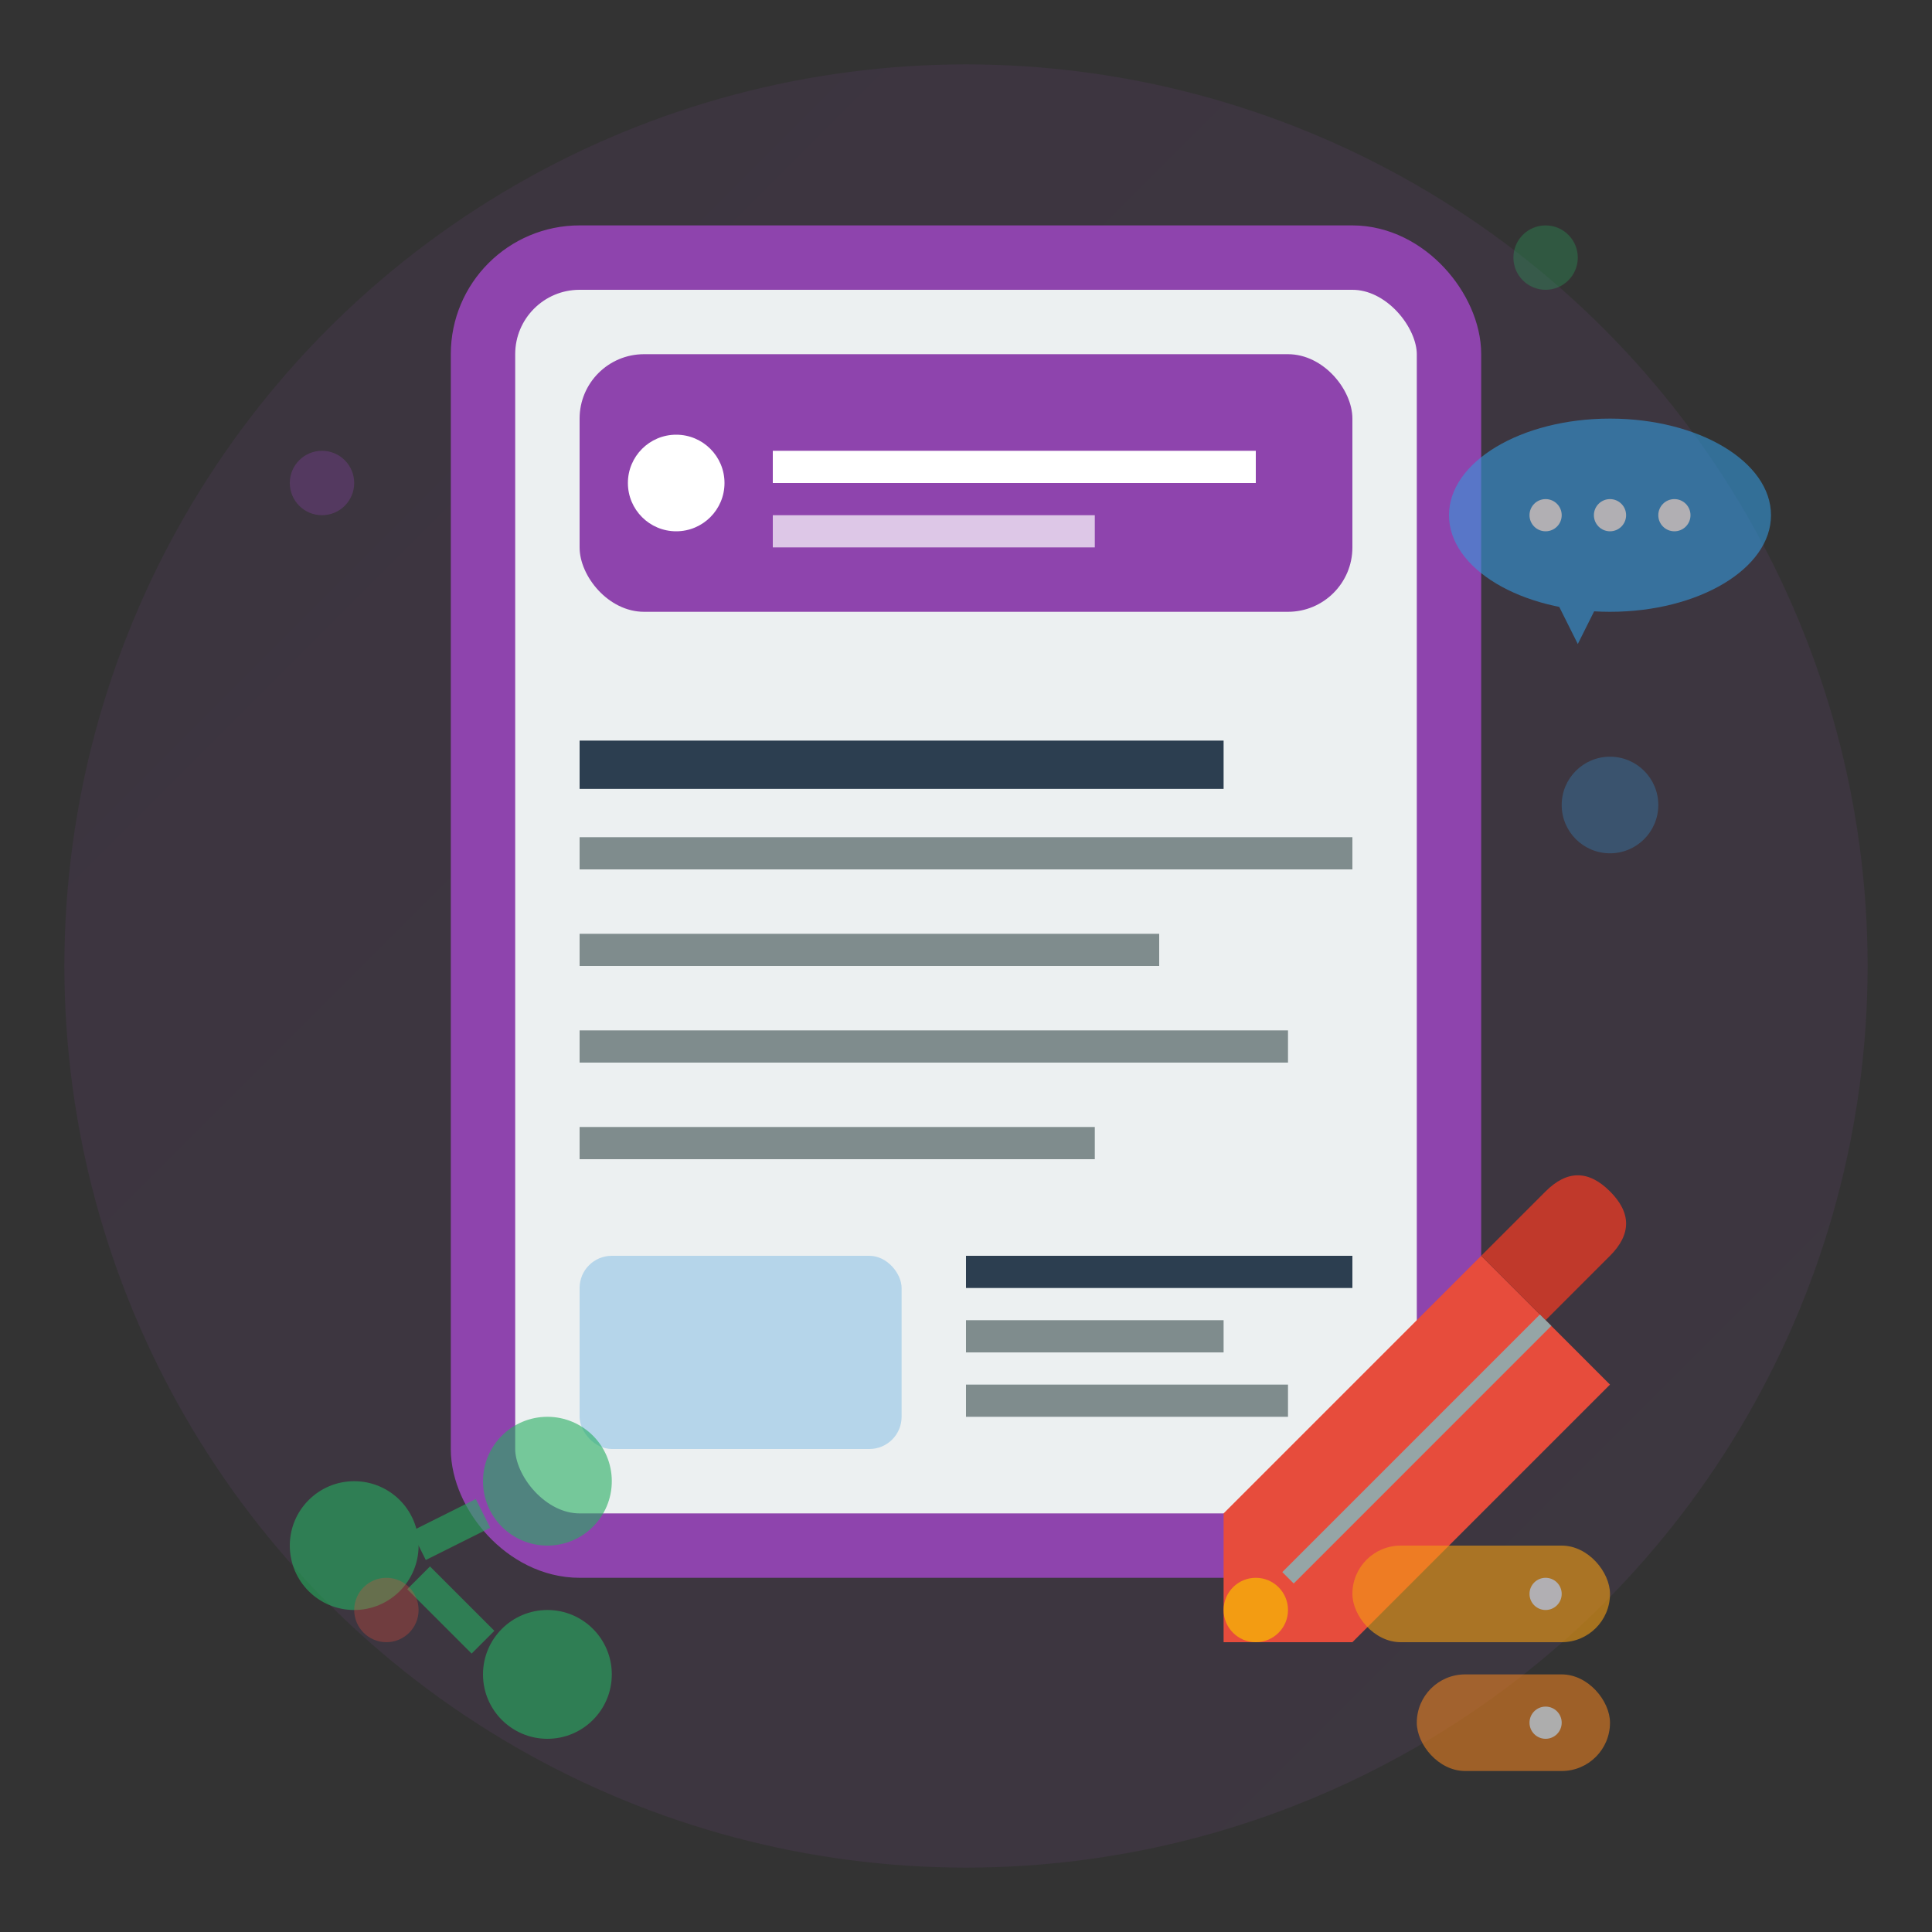 <svg width="60" height="60" viewBox="0 0 60 60" fill="none" xmlns="http://www.w3.org/2000/svg">
  <rect x="0" y="0" width="60" height="60" fill="#333333" stroke="none"/>
  <defs>
    <linearGradient id="blogGrad" x1="0%" y1="0%" x2="100%" y2="100%">
      <stop offset="0%" style="stop-color:#8e44ad;stop-opacity:1" />
      <stop offset="100%" style="stop-color:#9b59b6;stop-opacity:1" />
    </linearGradient>
  </defs>
  
  <!-- Background circle -->
  <circle cx="30" cy="30" r="28" fill="url(#blogGrad)" opacity="0.1"/>
  
  <!-- Main blog/document icon -->
  <g transform="translate(15, 8)">
    <!-- Document background -->
    <rect x="0" y="0" width="30" height="40" rx="3" fill="#ecf0f1" stroke="#8e44ad" stroke-width="2"/>
    
    <!-- Document header -->
    <rect x="3" y="3" width="24" height="8" rx="2" fill="#8e44ad"/>
    <circle cx="6" cy="7" r="1.5" fill="white"/>
    <rect x="9" y="6" width="15" height="1" fill="white"/>
    <rect x="9" y="8" width="10" height="1" fill="white" opacity="0.7"/>
    
    <!-- Article lines -->
    <rect x="3" y="15" width="20" height="1.5" fill="#2c3e50"/>
    <rect x="3" y="18" width="24" height="1" fill="#7f8c8d"/>
    <rect x="3" y="21" width="18" height="1" fill="#7f8c8d"/>
    <rect x="3" y="24" width="22" height="1" fill="#7f8c8d"/>
    <rect x="3" y="27" width="16" height="1" fill="#7f8c8d"/>
    
    <!-- Blog post preview -->
    <rect x="3" y="31" width="10" height="6" rx="1" fill="#3498db" opacity="0.3"/>
    <rect x="15" y="31" width="12" height="1" fill="#2c3e50"/>
    <rect x="15" y="33" width="8" height="1" fill="#7f8c8d"/>
    <rect x="15" y="35" width="10" height="1" fill="#7f8c8d"/>
  </g>
  
  <!-- Writing/pen icon -->
  <g transform="translate(38, 35)">
    <path d="M0,12 L8,4 L12,8 L4,16 L0,16 Z" fill="#e74c3c"/>
    <path d="M8,4 L10,2 Q11,1 12,2 Q13,3 12,4 L10,6" fill="#c0392b"/>
    <line x1="2" y1="14" x2="10" y2="6" stroke="#95a5a6" stroke-width="0.5"/>
    <circle cx="1" cy="15" r="1" fill="#f39c12"/>
  </g>
  
  <!-- Floating elements -->
  <g opacity="0.6">
    <!-- Comment bubble -->
    <g transform="translate(45, 12)">
      <ellipse cx="5" cy="4" rx="5" ry="3" fill="#3498db"/>
      <path d="M3,6 L4,8 L5,6" fill="#3498db"/>
      <circle cx="3" cy="4" r="0.5" fill="white"/>
      <circle cx="5" cy="4" r="0.5" fill="white"/>
      <circle cx="7" cy="4" r="0.5" fill="white"/>
    </g>
    
    <!-- Share icon -->
    <g transform="translate(8, 45)">
      <circle cx="3" cy="3" r="2" fill="#27ae60"/>
      <circle cx="9" cy="1" r="2" fill="#27ae60"/>
      <circle cx="9" cy="7" r="2" fill="#27ae60"/>
      <line x1="5" y1="3" x2="7" y2="2" stroke="#27ae60" stroke-width="1"/>
      <line x1="5" y1="4" x2="7" y2="6" stroke="#27ae60" stroke-width="1"/>
    </g>
    
    <!-- Tags -->
    <g transform="translate(42, 48)">
      <rect x="0" y="0" width="8" height="3" rx="1.5" fill="#f39c12"/>
      <circle cx="6" cy="1.5" r="0.5" fill="white"/>
      <rect x="2" y="4" width="6" height="3" rx="1.5" fill="#e67e22"/>
      <circle cx="6" cy="5.5" r="0.5" fill="white"/>
    </g>
  </g>
  
  <!-- Decorative dots -->
  <g opacity="0.3">
    <circle cx="10" cy="15" r="1" fill="#8e44ad"/>
    <circle cx="50" cy="25" r="1.5" fill="#3498db"/>
    <circle cx="12" cy="50" r="1" fill="#e74c3c"/>
    <circle cx="48" cy="8" r="1" fill="#27ae60"/>
  </g>
</svg>
